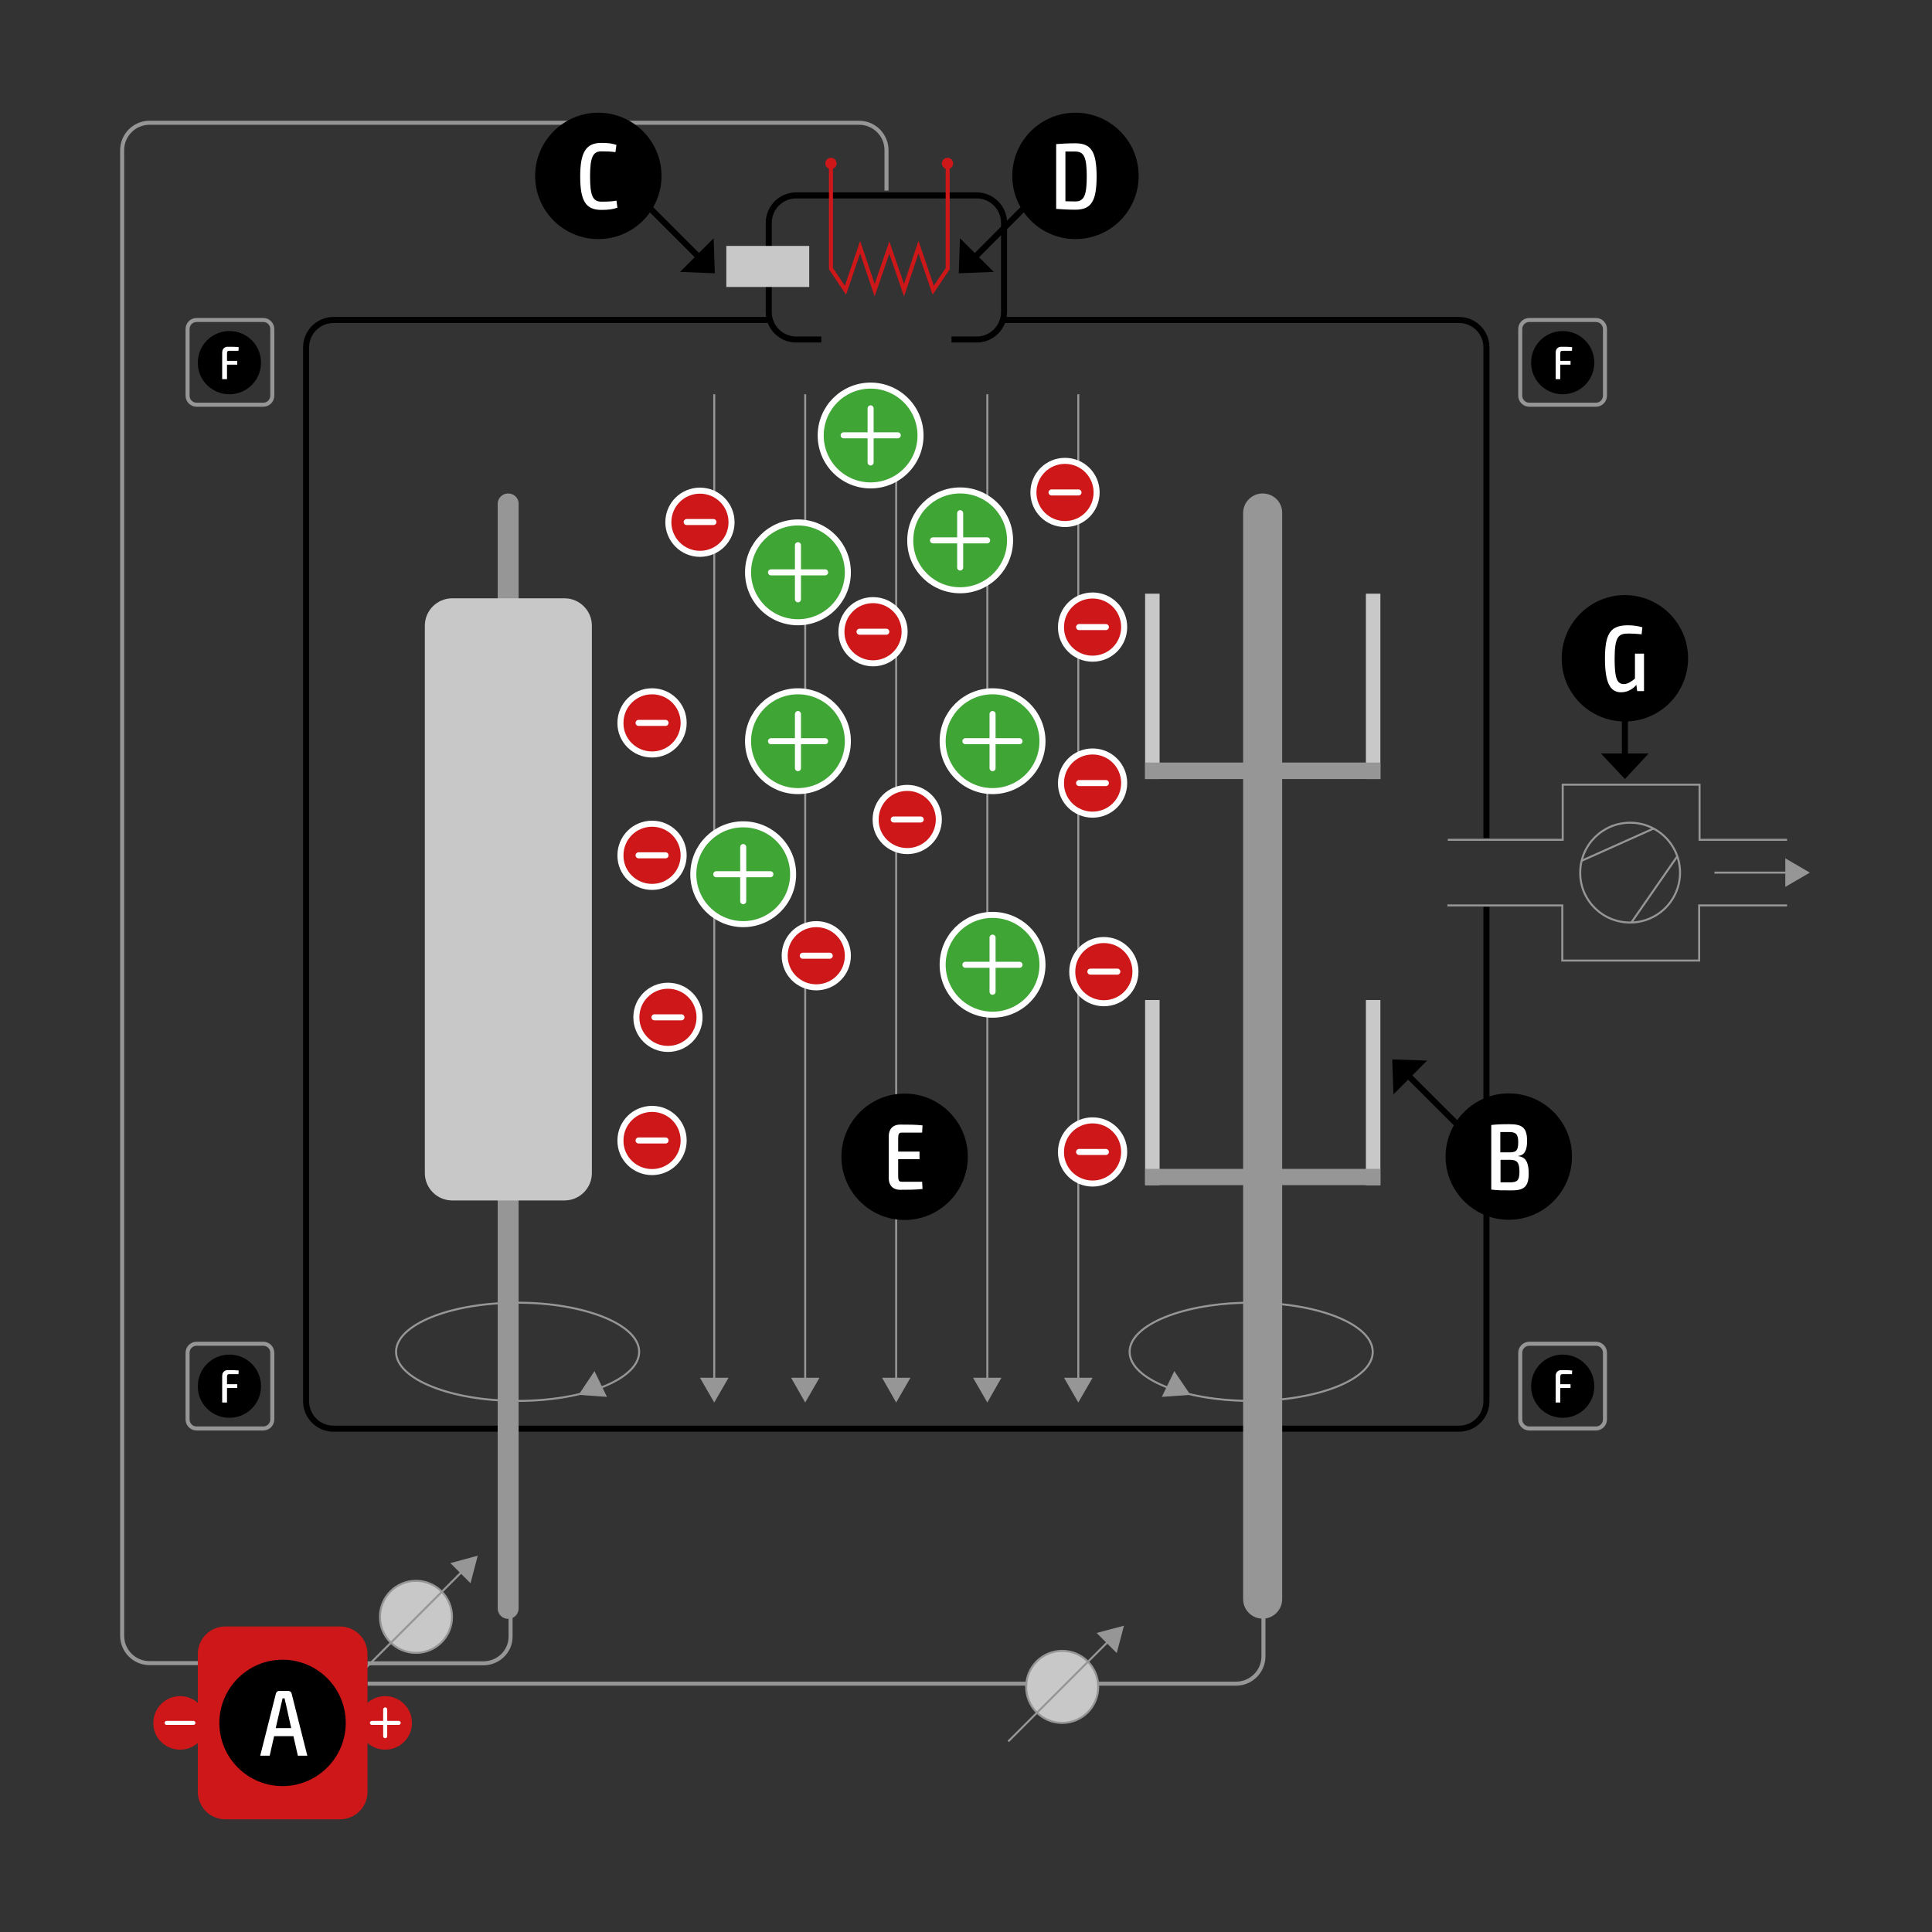 <?xml version="1.0" encoding="utf-8"?>
<!-- Generator: Adobe Illustrator 26.3.1, SVG Export Plug-In . SVG Version: 6.00 Build 0)  -->
<svg version="1.1" id="Livello_1" xmlns="http://www.w3.org/2000/svg" xmlns:xlink="http://www.w3.org/1999/xlink" x="0px" y="0px"
	 viewBox="0 0 960 960" style="enable-background:new 0 0 960 960;" xml:space="preserve">
<rect x="0" y="0" width="960" height="960" fill="#333333" stroke="none"/>
<style type="text/css">
	.st0{fill:none;stroke:#000000;stroke-width:3;}
	.st1{fill:none;stroke:#969696;stroke-width:2;}
	.st2{fill:#969696;}
	.st3{fill:#C8C8C8;}
	.st4{fill:none;stroke:#969696;}
	.st5{fill:none;stroke:#CD1719;stroke-width:2;}
	.st6{fill:#CD1719;}
	.st7{fill:none;stroke:#969696;stroke-width:1;}
	
		.st8{clip-path:url(#SVGID_00000059293409746708570040000010011365056581332112_);fill:none;stroke:#FFFFFF;stroke-width:2;stroke-linecap:round;}
	
		.st9{clip-path:url(#SVGID_00000047780192803945328660000004367389670260262543_);fill:none;stroke:#FFFFFF;stroke-width:2;stroke-linecap:round;}
	.st10{fill:#3FA535;}
	
		.st11{clip-path:url(#SVGID_00000129190507409463447130000005721133394155797680_);fill:none;stroke:#FFFFFF;stroke-width:3;stroke-linecap:round;}
	.st12{fill:none;stroke:#FFFFFF;stroke-width:3;}
	
		.st13{clip-path:url(#SVGID_00000071518847004840168710000003901788724159331258_);fill:none;stroke:#FFFFFF;stroke-width:3;stroke-linecap:round;}
	
		.st14{clip-path:url(#SVGID_00000078005874413726704740000011098890982757563316_);fill:none;stroke:#FFFFFF;stroke-width:3;stroke-linecap:round;}
	
		.st15{clip-path:url(#SVGID_00000044166631572724256630000006235249313735368587_);fill:none;stroke:#FFFFFF;stroke-width:3;stroke-linecap:round;}
	
		.st16{clip-path:url(#SVGID_00000111874270803351371340000010674026893341553327_);fill:none;stroke:#FFFFFF;stroke-width:3;stroke-linecap:round;}
	
		.st17{clip-path:url(#SVGID_00000004527461707718753940000001863390327067581831_);fill:none;stroke:#FFFFFF;stroke-width:3;stroke-linecap:round;}
	
		.st18{clip-path:url(#SVGID_00000135649368500478824350000007118126689172037565_);fill:none;stroke:#FFFFFF;stroke-width:3;stroke-linecap:round;}
	
		.st19{clip-path:url(#SVGID_00000055672876513803181780000010432723901574079147_);fill:none;stroke:#FFFFFF;stroke-width:3;stroke-linecap:round;}
	
		.st20{clip-path:url(#SVGID_00000127741722724175810680000016990132780205636521_);fill:none;stroke:#FFFFFF;stroke-width:3;stroke-linecap:round;}
	
		.st21{clip-path:url(#SVGID_00000111169085397129496120000007659432605940002201_);fill:none;stroke:#FFFFFF;stroke-width:3;stroke-linecap:round;}
	
		.st22{clip-path:url(#SVGID_00000058586289455871290480000016941828835480539800_);fill:none;stroke:#FFFFFF;stroke-width:3;stroke-linecap:round;}
	
		.st23{clip-path:url(#SVGID_00000018221989316867232880000011738567129463483300_);fill:none;stroke:#FFFFFF;stroke-width:3;stroke-linecap:round;}
	
		.st24{clip-path:url(#SVGID_00000080194363364606226780000007054937119249181069_);fill:none;stroke:#FFFFFF;stroke-width:3;stroke-linecap:round;}
	
		.st25{clip-path:url(#SVGID_00000052819949460851622170000001255808834469961108_);fill:none;stroke:#FFFFFF;stroke-width:3;stroke-linecap:round;}
	
		.st26{clip-path:url(#SVGID_00000056406897590596678720000017863635271909204917_);fill:none;stroke:#FFFFFF;stroke-width:3;stroke-linecap:round;}
	
		.st27{clip-path:url(#SVGID_00000102536589968639495100000007837128442998836608_);fill:none;stroke:#FFFFFF;stroke-width:3;stroke-linecap:round;}
	
		.st28{clip-path:url(#SVGID_00000152258826565499858460000005841658142057866163_);fill:none;stroke:#FFFFFF;stroke-width:3;stroke-linecap:round;}
	
		.st29{clip-path:url(#SVGID_00000176726485264032366680000001944512853129684127_);fill:none;stroke:#FFFFFF;stroke-width:3;stroke-linecap:round;}
	
		.st30{clip-path:url(#SVGID_00000105400872920817956230000012843199217757059488_);fill:none;stroke:#FFFFFF;stroke-width:3;stroke-linecap:round;}
	
		.st31{clip-path:url(#SVGID_00000120556438365646789080000012965060437870876305_);fill:none;stroke:#FFFFFF;stroke-width:3;stroke-linecap:round;}
	.st32{clip-path:url(#SVGID_00000016783831795581924960000005075309073655390891_);fill:none;stroke:#969696;}
	.st33{clip-path:url(#SVGID_00000116213408340356321160000002150599240969420683_);}
	.st34{fill:#FFFFFF;}
	.st35{clip-path:url(#SVGID_00000117638244621720989750000001458647346362381449_);}
	.st36{clip-path:url(#SVGID_00000153669037647119031970000010553008229611030672_);}
	.st37{clip-path:url(#SVGID_00000000939561939911693300000010767748323878606479_);}
	.st38{clip-path:url(#SVGID_00000065040798012025587220000009209730182976818607_);}
	.st39{clip-path:url(#SVGID_00000070818516854288747440000000850785970650581385_);}
	.st40{clip-path:url(#SVGID_00000037659893526103218900000009035440536210496191_);}
	.st41{clip-path:url(#SVGID_00000011017862014725264150000014120906824834815914_);}
	.st42{clip-path:url(#SVGID_00000110461982698266513340000000207941723083984013_);}
	.st43{clip-path:url(#SVGID_00000083071039539749277140000007969727062882411452_);}
</style>
<g>
	<path class="st0" d="M381.5,159H165.7c-7.5,0-13.6,6.1-13.6,13.6v523.7c0,7.5,6.1,13.6,13.6,13.6H725c7.5,0,13.6-6.1,13.6-13.6
		V450.6"/>
	<path class="st1" d="M97.7,159c-2.5,0-4.5,2-4.5,4.5v33.1c0,2.5,2,4.5,4.5,4.5h33.1c2.5,0,4.5-2,4.5-4.5v-33.1c0-2.5-2-4.5-4.5-4.5
		H97.7L97.7,159z M97.7,667.7c-2.5,0-4.5,2-4.5,4.5v33.1c0,2.5,2,4.5,4.5,4.5h33.1c2.5,0,4.5-2,4.5-4.5v-33.1c0-2.5-2-4.5-4.5-4.5
		H97.7L97.7,667.7z M759.9,159c-2.5,0-4.5,2-4.5,4.5v33.1c0,2.5,2,4.5,4.5,4.5H793c2.5,0,4.5-2,4.5-4.5v-33.1c0-2.5-2-4.5-4.5-4.5
		H759.9L759.9,159z M759.9,667.7c-2.5,0-4.5,2-4.5,4.5v33.1c0,2.5,2,4.5,4.5,4.5H793c2.5,0,4.5-2,4.5-4.5v-33.1c0-2.5-2-4.5-4.5-4.5
		H759.9L759.9,667.7z"/>
	<path class="st2" d="M252.5,245.2c-2.9,0-5.2,2.3-5.2,5.2v548.8c0,2.9,2.3,5.2,5.2,5.2l0,0c2.9,0,5.2-2.3,5.2-5.2V250.4
		C257.8,247.5,255.4,245.2,252.5,245.2L252.5,245.2L252.5,245.2z"/>
	<path class="st2" d="M627.4,245.2c-5.4,0-9.7,4.4-9.7,9.7v539.7c0,5.4,4.4,9.7,9.7,9.7l0,0c5.4,0,9.7-4.4,9.7-9.7V254.9
		C637.2,249.5,632.8,245.2,627.4,245.2L627.4,245.2L627.4,245.2z"/>
	<path class="st3" d="M224.7,297.3c-7.5,0-13.6,6.1-13.6,13.6v272c0,7.5,6.1,13.6,13.6,13.6h55.8c7.5,0,13.6-6.1,13.6-13.6v-272
		c0-7.5-6.1-13.6-13.6-13.6H224.7L224.7,297.3z"/>
	<line class="st4" x1="354.9" y1="195.9" x2="354.9" y2="692.1"/>
	<polygon class="st2" points="354.9,696.9 347.8,684.6 362,684.6 354.9,696.9 	"/>
	<line class="st4" x1="400.1" y1="195.9" x2="400.1" y2="692.1"/>
	<polygon class="st2" points="400.1,696.9 393.1,684.6 407.2,684.6 400.1,696.9 	"/>
	<line class="st4" x1="445.3" y1="195.9" x2="445.3" y2="692.1"/>
	<polygon class="st2" points="445.3,696.9 438.3,684.6 452.4,684.6 445.3,696.9 	"/>
	<line class="st4" x1="490.6" y1="195.9" x2="490.6" y2="692.1"/>
	<polygon class="st2" points="490.6,696.9 483.5,684.6 497.6,684.6 490.6,696.9 	"/>
	<line class="st4" x1="535.8" y1="195.9" x2="535.8" y2="692.1"/>
	<polygon class="st2" points="535.8,696.9 528.7,684.6 542.9,684.6 535.8,696.9 	"/>
	<path class="st4" d="M257.2,696.1c33.4,0,60.4-10.9,60.4-24.4c0-13.5-27.1-24.4-60.4-24.4c-33.4,0-60.4,10.9-60.4,24.4
		C196.8,685.2,223.8,696.1,257.2,696.1L257.2,696.1z"/>
	<polygon class="st2" points="287.5,693.1 295.4,681.3 301.6,694.1 287.5,693.1 	"/>
	<path class="st4" d="M621.7,696.1c-33.4,0-60.4-10.9-60.4-24.4c0-13.5,27.1-24.4,60.4-24.4c33.4,0,60.4,10.9,60.4,24.4
		C682.2,685.2,655.1,696.1,621.7,696.1L621.7,696.1z"/>
	<polygon class="st2" points="591.5,693.1 583.5,681.3 577.3,694.1 591.5,693.1 	"/>
	<polygon class="st3" points="569,295 569,387.1 576.2,387.1 576.2,295 569,295 	"/>
	<polygon class="st3" points="569,496.9 569,588.9 576.2,588.9 576.2,496.9 569,496.9 	"/>
	<polygon class="st3" points="678.7,295 678.7,387.1 685.9,387.1 685.9,295 678.7,295 	"/>
	<polygon class="st3" points="678.7,496.9 678.7,588.9 685.9,588.9 685.9,496.9 678.7,496.9 	"/>
	<polygon class="st2" points="569,378.9 569,387.1 685.9,387.1 685.9,378.9 569,378.9 	"/>
	<polygon class="st2" points="569,580.8 569,588.9 685.9,588.9 685.9,580.8 569,580.8 	"/>
	<path class="st0" d="M472.8,168.7h12.5c7.5,0,13.6-6.1,13.6-13.6v-44.4c0-7.5-6.1-13.6-13.6-13.6h-89.7c-7.5,0-13.6,6.1-13.6,13.6
		v44.4c0,7.5,6.1,13.6,13.6,13.6h12.5"/>
	<path class="st1" d="M104.8,826.4H74.3c-7.5,0-13.6-6.1-13.6-13.6V74.6c0-7.5,6.1-13.6,13.6-13.6h352.6c7.5,0,13.6,6.1,13.6,13.6
		v20.1 M253.7,800.1v13.2c0,7.3-6.1,13.2-13.6,13.2h-57.5 M182.6,836.6h431.6c7.5,0,13.6-6.1,13.6-13.6V798"/>
	<polygon class="st3" points="360.9,122.2 360.9,142.6 402.1,142.6 402.1,122.2 360.9,122.2 	"/>
	<polyline class="st5" points="412.9,82.5 412.9,133.5 420.1,144.2 427.4,122.8 434.6,144.2 441.9,123 449.2,144.2 456.4,122.8 
		463.7,144.2 470.9,133.5 470.9,82.5 	"/>
	<path class="st6" d="M412.9,84c1.5,0,2.8-1.2,2.8-2.8c0-1.5-1.2-2.8-2.8-2.8c-1.5,0-2.8,1.2-2.8,2.8C410.1,82.8,411.3,84,412.9,84
		L412.9,84z"/>
	<path class="st6" d="M470.8,84c1.5,0,2.8-1.2,2.8-2.8c0-1.5-1.2-2.8-2.8-2.8c-1.5,0-2.8,1.2-2.8,2.8C468.1,82.8,469.3,84,470.8,84
		L470.8,84z"/>
	<path class="st0" d="M738.6,416.4V172.6c0-7.5-6.1-13.6-13.6-13.6H498.3"/>
	<line class="st4" x1="851.9" y1="433.6" x2="894.5" y2="433.6"/>
	<polygon class="st2" points="899.3,433.6 887.1,440.7 887.1,426.5 899.3,433.6 	"/>
	<path class="st3" d="M527.8,856.1c9.9,0,17.9-8,17.9-17.9c0-9.9-8-17.9-17.9-17.9c-9.9,0-17.9,8-17.9,17.9
		C509.9,848.1,517.9,856.1,527.8,856.1L527.8,856.1z"/>
	<path class="st4" d="M527.8,856.1c9.9,0,17.9-8,17.9-17.9c0-9.9-8-17.9-17.9-17.9c-9.9,0-17.9,8-17.9,17.9
		C509.9,848.1,517.9,856.1,527.8,856.1L527.8,856.1z"/>
	<line class="st7" x1="501" y1="865.3" x2="555.2" y2="811.1"/>
	<polygon class="st2" points="558.5,807.8 544.9,811.4 554.9,821.4 558.5,807.8 	"/>
	<path class="st3" d="M206.7,821.3c9.9,0,17.9-8,17.9-17.9c0-9.9-8-17.9-17.9-17.9c-9.9,0-17.9,8-17.9,17.9
		C188.8,813.3,196.8,821.3,206.7,821.3L206.7,821.3z"/>
	<path class="st4" d="M206.7,821.3c9.9,0,17.9-8,17.9-17.9c0-9.9-8-17.9-17.9-17.9c-9.9,0-17.9,8-17.9,17.9
		C188.8,813.3,196.8,821.3,206.7,821.3L206.7,821.3z"/>
	<line class="st7" x1="179.9" y1="830.6" x2="234.1" y2="776.4"/>
	<polygon class="st2" points="237.4,773 223.8,776.7 233.8,786.7 237.4,773 	"/>
	<path class="st6" d="M111.9,808.2c-7.5,0-13.6,6.1-13.6,13.6v68.6c0,7.5,6.1,13.6,13.6,13.6H169c7.5,0,13.6-6.1,13.6-13.6v-68.6
		c0-7.5-6.1-13.6-13.6-13.6H111.9L111.9,808.2z"/>
	<path class="st6" d="M89.5,869.4c7.4,0,13.3-6,13.3-13.3c0-7.4-6-13.3-13.3-13.3c-7.4,0-13.3,6-13.3,13.3
		C76.1,863.5,82.1,869.4,89.5,869.4L89.5,869.4z"/>
	<g>
		<defs>
			<path id="SVGID_1_" d="M89.5,869.4c7.4,0,13.3-6,13.3-13.3c0-7.4-6-13.3-13.3-13.3c-7.4,0-13.3,6-13.3,13.3
				C76.1,863.5,82.1,869.4,89.5,869.4L89.5,869.4z"/>
		</defs>
		<clipPath id="SVGID_00000096019501232623683440000002732701857308106387_">
			<use xlink:href="#SVGID_1_"  style="overflow:visible;"/>
		</clipPath>
		
			<line style="clip-path:url(#SVGID_00000096019501232623683440000002732701857308106387_);fill:none;stroke:#FFFFFF;stroke-width:2;stroke-linecap:round;" x1="96.1" y1="856.1" x2="82.8" y2="856.1"/>
	</g>
	<path class="st6" d="M191.4,869.4c7.4,0,13.3-6,13.3-13.3c0-7.4-6-13.3-13.3-13.3c-7.4,0-13.3,6-13.3,13.3
		C178.1,863.5,184.1,869.4,191.4,869.4L191.4,869.4z"/>
	<g>
		<defs>
			<path id="SVGID_00000099663635437727256510000001546750454819768972_" d="M191.4,869.4c7.4,0,13.3-6,13.3-13.3
				c0-7.4-6-13.3-13.3-13.3c-7.4,0-13.3,6-13.3,13.3C178.1,863.5,184.1,869.4,191.4,869.4L191.4,869.4z"/>
		</defs>
		<clipPath id="SVGID_00000155117687323363860040000009592127877883475863_">
			<use xlink:href="#SVGID_00000099663635437727256510000001546750454819768972_"  style="overflow:visible;"/>
		</clipPath>
		
			<path style="clip-path:url(#SVGID_00000155117687323363860040000009592127877883475863_);fill:none;stroke:#FFFFFF;stroke-width:2;stroke-linecap:round;" d="
			M198.1,856.1h-13.3 M191.4,849.4v13.3"/>
	</g>
	<path class="st10" d="M432.6,241.2c13.7,0,24.8-11.1,24.8-24.8s-11.1-24.8-24.8-24.8c-13.7,0-24.8,11.1-24.8,24.8
		S418.9,241.2,432.6,241.2L432.6,241.2z"/>
	<g>
		<defs>
			<path id="SVGID_00000168087324218273174240000015789484296410253756_" d="M432.6,241.2c13.7,0,24.8-11.1,24.8-24.8
				s-11.1-24.8-24.8-24.8c-13.7,0-24.8,11.1-24.8,24.8S418.9,241.2,432.6,241.2L432.6,241.2z"/>
		</defs>
		<clipPath id="SVGID_00000027602453174486726790000014964157120571883905_">
			<use xlink:href="#SVGID_00000168087324218273174240000015789484296410253756_"  style="overflow:visible;"/>
		</clipPath>
		
			<path style="clip-path:url(#SVGID_00000027602453174486726790000014964157120571883905_);fill:none;stroke:#FFFFFF;stroke-width:3;stroke-linecap:round;" d="
			M432.6,202.9v26.9 M446.1,216.3h-26.9"/>
	</g>
	<path class="st12" d="M432.6,241.2c13.7,0,24.8-11.1,24.8-24.8s-11.1-24.8-24.8-24.8c-13.7,0-24.8,11.1-24.8,24.8
		S418.9,241.2,432.6,241.2L432.6,241.2z"/>
	<path class="st6" d="M529.2,260.4c8.7,0,15.7-7,15.7-15.7c0-8.7-7-15.7-15.7-15.7c-8.7,0-15.7,7-15.7,15.7
		C513.5,253.4,520.5,260.4,529.2,260.4L529.2,260.4z"/>
	<g>
		<defs>
			<path id="SVGID_00000099645797851649642950000013619124270572455863_" d="M529.2,260.4c8.7,0,15.7-7,15.7-15.7
				c0-8.7-7-15.7-15.7-15.7c-8.7,0-15.7,7-15.7,15.7C513.5,253.4,520.5,260.4,529.2,260.4L529.2,260.4z"/>
		</defs>
		<clipPath id="SVGID_00000156577081113520111320000000807104528200306096_">
			<use xlink:href="#SVGID_00000099645797851649642950000013619124270572455863_"  style="overflow:visible;"/>
		</clipPath>
		
			<line style="clip-path:url(#SVGID_00000156577081113520111320000000807104528200306096_);fill:none;stroke:#FFFFFF;stroke-width:3;stroke-linecap:round;" x1="535.9" y1="244.7" x2="522.5" y2="244.7"/>
	</g>
	<path class="st12" d="M529.2,260.4c8.7,0,15.7-7,15.7-15.7c0-8.7-7-15.7-15.7-15.7c-8.7,0-15.7,7-15.7,15.7
		C513.5,253.4,520.5,260.4,529.2,260.4L529.2,260.4z"/>
	<path class="st6" d="M542.9,327.3c8.7,0,15.7-7,15.7-15.7c0-8.7-7-15.7-15.7-15.7s-15.7,7-15.7,15.7
		C527.1,320.3,534.2,327.3,542.9,327.3L542.9,327.3z"/>
	<g>
		<defs>
			<path id="SVGID_00000138544550495827687000000003485831150139480764_" d="M542.9,327.3c8.7,0,15.7-7,15.7-15.7
				c0-8.7-7-15.7-15.7-15.7s-15.7,7-15.7,15.7C527.1,320.3,534.2,327.3,542.9,327.3L542.9,327.3z"/>
		</defs>
		<clipPath id="SVGID_00000031896482889189990930000018198980122521835918_">
			<use xlink:href="#SVGID_00000138544550495827687000000003485831150139480764_"  style="overflow:visible;"/>
		</clipPath>
		
			<line style="clip-path:url(#SVGID_00000031896482889189990930000018198980122521835918_);fill:none;stroke:#FFFFFF;stroke-width:3;stroke-linecap:round;" x1="549.5" y1="311.6" x2="536.2" y2="311.6"/>
	</g>
	<path class="st12" d="M542.9,327.3c8.7,0,15.7-7,15.7-15.7c0-8.7-7-15.7-15.7-15.7s-15.7,7-15.7,15.7
		C527.1,320.3,534.2,327.3,542.9,327.3L542.9,327.3z"/>
	<path class="st6" d="M542.9,404.8c8.7,0,15.7-7,15.7-15.7c0-8.7-7-15.7-15.7-15.7s-15.7,7-15.7,15.7
		C527.1,397.8,534.2,404.8,542.9,404.8L542.9,404.8z"/>
	<g>
		<defs>
			<path id="SVGID_00000034055069073559747530000010303419905677357977_" d="M542.9,404.8c8.7,0,15.7-7,15.7-15.7
				c0-8.7-7-15.7-15.7-15.7s-15.7,7-15.7,15.7C527.1,397.8,534.2,404.8,542.9,404.8L542.9,404.8z"/>
		</defs>
		<clipPath id="SVGID_00000104698812443867053800000002176553718037360788_">
			<use xlink:href="#SVGID_00000034055069073559747530000010303419905677357977_"  style="overflow:visible;"/>
		</clipPath>
		
			<line style="clip-path:url(#SVGID_00000104698812443867053800000002176553718037360788_);fill:none;stroke:#FFFFFF;stroke-width:3;stroke-linecap:round;" x1="549.5" y1="389.1" x2="536.2" y2="389.1"/>
	</g>
	<path class="st12" d="M542.9,404.8c8.7,0,15.7-7,15.7-15.7c0-8.7-7-15.7-15.7-15.7s-15.7,7-15.7,15.7
		C527.1,397.8,534.2,404.8,542.9,404.8L542.9,404.8z"/>
	<path class="st6" d="M548.5,498.5c8.7,0,15.7-7,15.7-15.7c0-8.7-7-15.7-15.7-15.7c-8.7,0-15.7,7-15.7,15.7
		C532.7,491.5,539.8,498.5,548.5,498.5L548.5,498.5z"/>
	<g>
		<defs>
			<path id="SVGID_00000101784696769473003770000016603653717475875775_" d="M548.5,498.5c8.7,0,15.7-7,15.7-15.7
				c0-8.7-7-15.7-15.7-15.7c-8.7,0-15.7,7-15.7,15.7C532.7,491.5,539.8,498.5,548.5,498.5L548.5,498.5z"/>
		</defs>
		<clipPath id="SVGID_00000008827569173156698280000017191168724421052847_">
			<use xlink:href="#SVGID_00000101784696769473003770000016603653717475875775_"  style="overflow:visible;"/>
		</clipPath>
		
			<line style="clip-path:url(#SVGID_00000008827569173156698280000017191168724421052847_);fill:none;stroke:#FFFFFF;stroke-width:3;stroke-linecap:round;" x1="555.2" y1="482.8" x2="541.8" y2="482.8"/>
	</g>
	<path class="st12" d="M548.5,498.5c8.7,0,15.7-7,15.7-15.7c0-8.7-7-15.7-15.7-15.7c-8.7,0-15.7,7-15.7,15.7
		C532.7,491.5,539.8,498.5,548.5,498.5L548.5,498.5z"/>
	<path class="st6" d="M542.9,588.1c8.7,0,15.7-7,15.7-15.7c0-8.7-7-15.7-15.7-15.7s-15.7,7-15.7,15.7
		C527.1,581.1,534.2,588.1,542.9,588.1L542.9,588.1z"/>
	<g>
		<defs>
			<path id="SVGID_00000119092346127457874830000012992443571723233185_" d="M542.9,588.1c8.7,0,15.7-7,15.7-15.7
				c0-8.7-7-15.7-15.7-15.7s-15.7,7-15.7,15.7C527.1,581.1,534.2,588.1,542.9,588.1L542.9,588.1z"/>
		</defs>
		<clipPath id="SVGID_00000129898753790913839370000018191749174688963225_">
			<use xlink:href="#SVGID_00000119092346127457874830000012992443571723233185_"  style="overflow:visible;"/>
		</clipPath>
		
			<line style="clip-path:url(#SVGID_00000129898753790913839370000018191749174688963225_);fill:none;stroke:#FFFFFF;stroke-width:3;stroke-linecap:round;" x1="549.5" y1="572.4" x2="536.2" y2="572.4"/>
	</g>
	<path class="st12" d="M542.9,588.1c8.7,0,15.7-7,15.7-15.7c0-8.7-7-15.7-15.7-15.7s-15.7,7-15.7,15.7
		C527.1,581.1,534.2,588.1,542.9,588.1L542.9,588.1z"/>
	<path class="st6" d="M405.6,490.6c8.7,0,15.7-7,15.7-15.7c0-8.7-7-15.7-15.7-15.7c-8.7,0-15.7,7-15.7,15.7
		C389.9,483.6,396.9,490.6,405.6,490.6L405.6,490.6z"/>
	<g>
		<defs>
			<path id="SVGID_00000041980072327067422200000006165572441977660804_" d="M405.6,490.6c8.7,0,15.7-7,15.7-15.7
				c0-8.7-7-15.7-15.7-15.7c-8.7,0-15.7,7-15.7,15.7C389.9,483.6,396.9,490.6,405.6,490.6L405.6,490.6z"/>
		</defs>
		<clipPath id="SVGID_00000146475828163855848310000012453033711228366248_">
			<use xlink:href="#SVGID_00000041980072327067422200000006165572441977660804_"  style="overflow:visible;"/>
		</clipPath>
		
			<line style="clip-path:url(#SVGID_00000146475828163855848310000012453033711228366248_);fill:none;stroke:#FFFFFF;stroke-width:3;stroke-linecap:round;" x1="412.3" y1="474.9" x2="398.9" y2="474.9"/>
	</g>
	<path class="st12" d="M405.6,490.6c8.7,0,15.7-7,15.7-15.7c0-8.7-7-15.7-15.7-15.7c-8.7,0-15.7,7-15.7,15.7
		C389.9,483.6,396.9,490.6,405.6,490.6L405.6,490.6z"/>
	<path class="st6" d="M450.8,422.9c8.7,0,15.7-7,15.7-15.7c0-8.7-7-15.7-15.7-15.7c-8.7,0-15.7,7-15.7,15.7
		C435,415.9,442.1,422.9,450.8,422.9L450.8,422.9z"/>
	<g>
		<defs>
			<path id="SVGID_00000009583481351695959980000010781334321706373765_" d="M450.8,422.9c8.7,0,15.7-7,15.7-15.7
				c0-8.7-7-15.7-15.7-15.7c-8.7,0-15.7,7-15.7,15.7C435,415.9,442.1,422.9,450.8,422.9L450.8,422.9z"/>
		</defs>
		<clipPath id="SVGID_00000083069028367701197830000003324903171986975917_">
			<use xlink:href="#SVGID_00000009583481351695959980000010781334321706373765_"  style="overflow:visible;"/>
		</clipPath>
		
			<line style="clip-path:url(#SVGID_00000083069028367701197830000003324903171986975917_);fill:none;stroke:#FFFFFF;stroke-width:3;stroke-linecap:round;" x1="457.5" y1="407.2" x2="444.1" y2="407.2"/>
	</g>
	<path class="st12" d="M450.8,422.9c8.7,0,15.7-7,15.7-15.7c0-8.7-7-15.7-15.7-15.7c-8.7,0-15.7,7-15.7,15.7
		C435,415.9,442.1,422.9,450.8,422.9L450.8,422.9z"/>
	<path class="st6" d="M433.8,329.6c8.7,0,15.7-7,15.7-15.7c0-8.7-7-15.7-15.7-15.7c-8.7,0-15.7,7-15.7,15.7
		C418,322.5,425.1,329.6,433.8,329.6L433.8,329.6z"/>
	<g>
		<defs>
			<path id="SVGID_00000042701663466750976920000000640476410918465707_" d="M433.8,329.6c8.7,0,15.7-7,15.7-15.7
				c0-8.7-7-15.7-15.7-15.7c-8.7,0-15.7,7-15.7,15.7C418,322.5,425.1,329.6,433.8,329.6L433.8,329.6z"/>
		</defs>
		<clipPath id="SVGID_00000030455342841115528310000013945495806539276447_">
			<use xlink:href="#SVGID_00000042701663466750976920000000640476410918465707_"  style="overflow:visible;"/>
		</clipPath>
		
			<line style="clip-path:url(#SVGID_00000030455342841115528310000013945495806539276447_);fill:none;stroke:#FFFFFF;stroke-width:3;stroke-linecap:round;" x1="440.4" y1="313.9" x2="427.1" y2="313.9"/>
	</g>
	<path class="st12" d="M433.8,329.6c8.7,0,15.7-7,15.7-15.7c0-8.7-7-15.7-15.7-15.7c-8.7,0-15.7,7-15.7,15.7
		C418,322.5,425.1,329.6,433.8,329.6L433.8,329.6z"/>
	<path class="st6" d="M347.8,275.2c8.7,0,15.7-7,15.7-15.7c0-8.7-7-15.7-15.7-15.7c-8.7,0-15.7,7-15.7,15.7
		C332.1,268.1,339.1,275.2,347.8,275.2L347.8,275.2z"/>
	<g>
		<defs>
			<path id="SVGID_00000050664362852503364720000008719440103597971647_" d="M347.8,275.2c8.7,0,15.7-7,15.7-15.7
				c0-8.7-7-15.7-15.7-15.7c-8.7,0-15.7,7-15.7,15.7C332.1,268.1,339.1,275.2,347.8,275.2L347.8,275.2z"/>
		</defs>
		<clipPath id="SVGID_00000095329223151905264540000013687550021120400768_">
			<use xlink:href="#SVGID_00000050664362852503364720000008719440103597971647_"  style="overflow:visible;"/>
		</clipPath>
		
			<line style="clip-path:url(#SVGID_00000095329223151905264540000013687550021120400768_);fill:none;stroke:#FFFFFF;stroke-width:3;stroke-linecap:round;" x1="354.5" y1="259.4" x2="341.2" y2="259.4"/>
	</g>
	<path class="st12" d="M347.8,275.2c8.7,0,15.7-7,15.7-15.7c0-8.7-7-15.7-15.7-15.7c-8.7,0-15.7,7-15.7,15.7
		C332.1,268.1,339.1,275.2,347.8,275.2L347.8,275.2z"/>
	<path class="st6" d="M324,374.9c8.7,0,15.7-7,15.7-15.7c0-8.7-7-15.7-15.7-15.7c-8.7,0-15.7,7-15.7,15.7
		C308.2,367.9,315.3,374.9,324,374.9L324,374.9z"/>
	<g>
		<defs>
			<path id="SVGID_00000073690288352853240990000015861308927724636570_" d="M324,374.9c8.7,0,15.7-7,15.7-15.7
				c0-8.7-7-15.7-15.7-15.7c-8.7,0-15.7,7-15.7,15.7C308.2,367.9,315.3,374.9,324,374.9L324,374.9z"/>
		</defs>
		<clipPath id="SVGID_00000036241433329224696080000011756727249239197367_">
			<use xlink:href="#SVGID_00000073690288352853240990000015861308927724636570_"  style="overflow:visible;"/>
		</clipPath>
		
			<line style="clip-path:url(#SVGID_00000036241433329224696080000011756727249239197367_);fill:none;stroke:#FFFFFF;stroke-width:3;stroke-linecap:round;" x1="330.7" y1="359.2" x2="317.3" y2="359.2"/>
	</g>
	<path class="st12" d="M324,374.9c8.7,0,15.7-7,15.7-15.7c0-8.7-7-15.7-15.7-15.7c-8.7,0-15.7,7-15.7,15.7
		C308.2,367.9,315.3,374.9,324,374.9L324,374.9z"/>
	<path class="st6" d="M324,440.7c8.7,0,15.7-7,15.7-15.7c0-8.7-7-15.7-15.7-15.7c-8.7,0-15.7,7-15.7,15.7
		C308.2,433.7,315.3,440.7,324,440.7L324,440.7z"/>
	<g>
		<defs>
			<path id="SVGID_00000091005752629432467880000001149775003377280415_" d="M324,440.7c8.7,0,15.7-7,15.7-15.7
				c0-8.7-7-15.7-15.7-15.7c-8.7,0-15.7,7-15.7,15.7C308.2,433.7,315.3,440.7,324,440.7L324,440.7z"/>
		</defs>
		<clipPath id="SVGID_00000057124800122320178890000009273547865327927988_">
			<use xlink:href="#SVGID_00000091005752629432467880000001149775003377280415_"  style="overflow:visible;"/>
		</clipPath>
		
			<line style="clip-path:url(#SVGID_00000057124800122320178890000009273547865327927988_);fill:none;stroke:#FFFFFF;stroke-width:3;stroke-linecap:round;" x1="330.7" y1="425" x2="317.3" y2="425"/>
	</g>
	<path class="st12" d="M324,440.7c8.7,0,15.7-7,15.7-15.7c0-8.7-7-15.7-15.7-15.7c-8.7,0-15.7,7-15.7,15.7
		C308.2,433.7,315.3,440.7,324,440.7L324,440.7z"/>
	<path class="st6" d="M331.9,521.2c8.7,0,15.7-7,15.7-15.7c0-8.7-7-15.7-15.7-15.7c-8.7,0-15.7,7-15.7,15.7
		C316.2,514.2,323.2,521.2,331.9,521.2L331.9,521.2z"/>
	<g>
		<defs>
			<path id="SVGID_00000135685252973399039410000018326149554104776601_" d="M331.9,521.2c8.7,0,15.7-7,15.7-15.7
				c0-8.7-7-15.7-15.7-15.7c-8.7,0-15.7,7-15.7,15.7C316.2,514.2,323.2,521.2,331.9,521.2L331.9,521.2z"/>
		</defs>
		<clipPath id="SVGID_00000085942779919814529420000005962359071400350599_">
			<use xlink:href="#SVGID_00000135685252973399039410000018326149554104776601_"  style="overflow:visible;"/>
		</clipPath>
		
			<line style="clip-path:url(#SVGID_00000085942779919814529420000005962359071400350599_);fill:none;stroke:#FFFFFF;stroke-width:3;stroke-linecap:round;" x1="338.6" y1="505.5" x2="325.2" y2="505.5"/>
	</g>
	<path class="st12" d="M331.9,521.2c8.7,0,15.7-7,15.7-15.7c0-8.7-7-15.7-15.7-15.7c-8.7,0-15.7,7-15.7,15.7
		C316.2,514.2,323.2,521.2,331.9,521.2L331.9,521.2z"/>
	<path class="st6" d="M324,582.4c8.7,0,15.7-7,15.7-15.7c0-8.7-7-15.7-15.7-15.7c-8.7,0-15.7,7-15.7,15.7
		C308.2,575.4,315.3,582.4,324,582.4L324,582.4z"/>
	<g>
		<defs>
			<path id="SVGID_00000162332353659599540650000002619437502262094473_" d="M324,582.4c8.7,0,15.7-7,15.7-15.7
				c0-8.7-7-15.7-15.7-15.7c-8.7,0-15.7,7-15.7,15.7C308.2,575.4,315.3,582.4,324,582.4L324,582.4z"/>
		</defs>
		<clipPath id="SVGID_00000103266417819569064280000000035860093134772102_">
			<use xlink:href="#SVGID_00000162332353659599540650000002619437502262094473_"  style="overflow:visible;"/>
		</clipPath>
		
			<line style="clip-path:url(#SVGID_00000103266417819569064280000000035860093134772102_);fill:none;stroke:#FFFFFF;stroke-width:3;stroke-linecap:round;" x1="330.7" y1="566.7" x2="317.3" y2="566.7"/>
	</g>
	<path class="st12" d="M324,582.4c8.7,0,15.7-7,15.7-15.7c0-8.7-7-15.7-15.7-15.7c-8.7,0-15.7,7-15.7,15.7
		C308.2,575.4,315.3,582.4,324,582.4L324,582.4z"/>
	<path class="st10" d="M477.1,293.3c13.7,0,24.8-11.1,24.8-24.8c0-13.7-11.1-24.8-24.8-24.8s-24.8,11.1-24.8,24.8
		C452.2,282.2,463.3,293.3,477.1,293.3L477.1,293.3z"/>
	<g>
		<defs>
			<path id="SVGID_00000168094362083519144520000017373227419390472614_" d="M477.1,293.3c13.7,0,24.8-11.1,24.8-24.8
				c0-13.7-11.1-24.8-24.8-24.8s-24.8,11.1-24.8,24.8C452.2,282.2,463.3,293.3,477.1,293.3L477.1,293.3z"/>
		</defs>
		<clipPath id="SVGID_00000029045517799427381350000013477849656596956318_">
			<use xlink:href="#SVGID_00000168094362083519144520000017373227419390472614_"  style="overflow:visible;"/>
		</clipPath>
		
			<path style="clip-path:url(#SVGID_00000029045517799427381350000013477849656596956318_);fill:none;stroke:#FFFFFF;stroke-width:3;stroke-linecap:round;" d="
			M477.1,255V282 M490.5,268.5h-26.9"/>
	</g>
	<path class="st12" d="M477.1,293.3c13.7,0,24.8-11.1,24.8-24.8c0-13.7-11.1-24.8-24.8-24.8s-24.8,11.1-24.8,24.8
		C452.2,282.2,463.3,293.3,477.1,293.3L477.1,293.3z"/>
	<path class="st10" d="M493.2,393.1c13.7,0,24.8-11.1,24.8-24.8c0-13.7-11.1-24.8-24.8-24.8c-13.7,0-24.8,11.1-24.8,24.8
		C468.4,382,479.5,393.1,493.2,393.1L493.2,393.1z"/>
	<g>
		<defs>
			<path id="SVGID_00000155123219413790061120000012156988453342951573_" d="M493.2,393.1c13.7,0,24.8-11.1,24.8-24.8
				c0-13.7-11.1-24.8-24.8-24.8c-13.7,0-24.8,11.1-24.8,24.8C468.4,382,479.5,393.1,493.2,393.1L493.2,393.1z"/>
		</defs>
		<clipPath id="SVGID_00000069368505801346056390000002694643792148913806_">
			<use xlink:href="#SVGID_00000155123219413790061120000012156988453342951573_"  style="overflow:visible;"/>
		</clipPath>
		
			<path style="clip-path:url(#SVGID_00000069368505801346056390000002694643792148913806_);fill:none;stroke:#FFFFFF;stroke-width:3;stroke-linecap:round;" d="
			M493.2,354.8v26.9 M506.6,368.3h-26.9"/>
	</g>
	<path class="st12" d="M493.2,393.1c13.7,0,24.8-11.1,24.8-24.8c0-13.7-11.1-24.8-24.8-24.8c-13.7,0-24.8,11.1-24.8,24.8
		C468.4,382,479.5,393.1,493.2,393.1L493.2,393.1z"/>
	<path class="st10" d="M493.2,504.2c13.7,0,24.8-11.1,24.8-24.8s-11.1-24.8-24.8-24.8c-13.7,0-24.8,11.1-24.8,24.8
		S479.5,504.2,493.2,504.2L493.2,504.2z"/>
	<g>
		<defs>
			<path id="SVGID_00000125560523222463837230000010777493945912918678_" d="M493.2,504.2c13.7,0,24.8-11.1,24.8-24.8
				s-11.1-24.8-24.8-24.8c-13.7,0-24.8,11.1-24.8,24.8S479.5,504.2,493.2,504.2L493.2,504.2z"/>
		</defs>
		<clipPath id="SVGID_00000116914914095443086820000001177787008632275586_">
			<use xlink:href="#SVGID_00000125560523222463837230000010777493945912918678_"  style="overflow:visible;"/>
		</clipPath>
		
			<path style="clip-path:url(#SVGID_00000116914914095443086820000001177787008632275586_);fill:none;stroke:#FFFFFF;stroke-width:3;stroke-linecap:round;" d="
			M493.2,465.9v26.9 M506.6,479.4h-26.9"/>
	</g>
	<path class="st12" d="M493.2,504.2c13.7,0,24.8-11.1,24.8-24.8s-11.1-24.8-24.8-24.8c-13.7,0-24.8,11.1-24.8,24.8
		S479.5,504.2,493.2,504.2L493.2,504.2z"/>
	<path class="st10" d="M369.3,459.2c13.7,0,24.8-11.1,24.8-24.8c0-13.7-11.1-24.8-24.8-24.8c-13.7,0-24.8,11.1-24.8,24.8
		C344.5,448.1,355.6,459.2,369.3,459.2L369.3,459.2z"/>
	<g>
		<defs>
			<path id="SVGID_00000072240732206288687940000006183760591968699574_" d="M369.3,459.2c13.7,0,24.8-11.1,24.8-24.8
				c0-13.7-11.1-24.8-24.8-24.8c-13.7,0-24.8,11.1-24.8,24.8C344.5,448.1,355.6,459.2,369.3,459.2L369.3,459.2z"/>
		</defs>
		<clipPath id="SVGID_00000142143429206054503630000017622657236392923327_">
			<use xlink:href="#SVGID_00000072240732206288687940000006183760591968699574_"  style="overflow:visible;"/>
		</clipPath>
		
			<path style="clip-path:url(#SVGID_00000142143429206054503630000017622657236392923327_);fill:none;stroke:#FFFFFF;stroke-width:3;stroke-linecap:round;" d="
			M369.3,420.9v26.9 M382.8,434.4h-26.9"/>
	</g>
	<path class="st12" d="M369.3,459.2c13.7,0,24.8-11.1,24.8-24.8c0-13.7-11.1-24.8-24.8-24.8c-13.7,0-24.8,11.1-24.8,24.8
		C344.5,448.1,355.6,459.2,369.3,459.2L369.3,459.2z"/>
	<path class="st10" d="M396.5,393.1c13.7,0,24.8-11.1,24.8-24.8c0-13.7-11.1-24.8-24.8-24.8c-13.7,0-24.8,11.1-24.8,24.8
		C371.7,382,382.8,393.1,396.5,393.1L396.5,393.1z"/>
	<g>
		<defs>
			<path id="SVGID_00000059286007771922115930000012886742314640146614_" d="M396.5,393.1c13.7,0,24.8-11.1,24.8-24.8
				c0-13.7-11.1-24.8-24.8-24.8c-13.7,0-24.8,11.1-24.8,24.8C371.7,382,382.8,393.1,396.5,393.1L396.5,393.1z"/>
		</defs>
		<clipPath id="SVGID_00000132089552866106349040000016244619770007149753_">
			<use xlink:href="#SVGID_00000059286007771922115930000012886742314640146614_"  style="overflow:visible;"/>
		</clipPath>
		
			<path style="clip-path:url(#SVGID_00000132089552866106349040000016244619770007149753_);fill:none;stroke:#FFFFFF;stroke-width:3;stroke-linecap:round;" d="
			M396.5,354.8v26.9 M410,368.3h-26.9"/>
	</g>
	<path class="st12" d="M396.5,393.1c13.7,0,24.8-11.1,24.8-24.8c0-13.7-11.1-24.8-24.8-24.8c-13.7,0-24.8,11.1-24.8,24.8
		C371.7,382,382.8,393.1,396.5,393.1L396.5,393.1z"/>
	<path class="st10" d="M396.5,309.2c13.7,0,24.8-11.1,24.8-24.8c0-13.7-11.1-24.8-24.8-24.8c-13.7,0-24.8,11.1-24.8,24.8
		C371.7,298.1,382.8,309.2,396.5,309.2L396.5,309.2z"/>
	<g>
		<defs>
			<path id="SVGID_00000114046684413493503830000004519044840015548863_" d="M396.5,309.2c13.7,0,24.8-11.1,24.8-24.8
				c0-13.7-11.1-24.8-24.8-24.8c-13.7,0-24.8,11.1-24.8,24.8C371.7,298.1,382.8,309.2,396.5,309.2L396.5,309.2z"/>
		</defs>
		<clipPath id="SVGID_00000008847894460121124290000007415277945688006846_">
			<use xlink:href="#SVGID_00000114046684413493503830000004519044840015548863_"  style="overflow:visible;"/>
		</clipPath>
		
			<path style="clip-path:url(#SVGID_00000008847894460121124290000007415277945688006846_);fill:none;stroke:#FFFFFF;stroke-width:3;stroke-linecap:round;" d="
			M396.5,270.9v26.9 M410,284.4h-26.9"/>
	</g>
	<path class="st12" d="M396.5,309.2c13.7,0,24.8-11.1,24.8-24.8c0-13.7-11.1-24.8-24.8-24.8c-13.7,0-24.8,11.1-24.8,24.8
		C371.7,298.1,382.8,309.2,396.5,309.2L396.5,309.2z"/>
	<path class="st4" d="M888,417.3h-43.5v-27.4h-68v27.4h-57.1 M719.2,449.9h57.1v27.4h68v-27.4H888"/>
	<g>
		<defs>
			<path id="SVGID_00000174591694513706896500000010305813256431976614_" d="M810,458.4c13.7,0,24.8-11.1,24.8-24.8
				c0-13.7-11.1-24.8-24.8-24.8s-24.8,11.1-24.8,24.8C785.1,447.3,796.2,458.4,810,458.4L810,458.4z"/>
		</defs>
		<clipPath id="SVGID_00000116213136953110759960000007015754401253854653_">
			<use xlink:href="#SVGID_00000174591694513706896500000010305813256431976614_"  style="overflow:visible;"/>
		</clipPath>
		<polygon style="clip-path:url(#SVGID_00000116213136953110759960000007015754401253854653_);fill:none;stroke:#969696;" points="
			776.8,431.8 829.9,408 838.5,418.2 803.6,468.5 776.8,431.8 		"/>
	</g>
	<path class="st4" d="M810,458.4c13.7,0,24.8-11.1,24.8-24.8c0-13.7-11.1-24.8-24.8-24.8s-24.8,11.1-24.8,24.8
		C785.1,447.3,796.2,458.4,810,458.4L810,458.4z"/>
	<path d="M140.4,887.5c17.3,0,31.4-14.1,31.4-31.4c0-17.4-14.1-31.4-31.4-31.4c-17.3,0-31.4,14.1-31.4,31.4
		C109,873.5,123.1,887.5,140.4,887.5L140.4,887.5z"/>
	<g>
		<defs>
			<path id="SVGID_00000158020193096730892950000006040358562338508688_" d="M140.4,887.5c17.3,0,31.4-14.1,31.4-31.4
				c0-17.4-14.1-31.4-31.4-31.4c-17.3,0-31.4,14.1-31.4,31.4C109,873.5,123.1,887.5,140.4,887.5L140.4,887.5z"/>
		</defs>
		<clipPath id="SVGID_00000127044966452075250320000006689583935103895174_">
			<use xlink:href="#SVGID_00000158020193096730892950000006040358562338508688_"  style="overflow:visible;"/>
		</clipPath>
		<g style="clip-path:url(#SVGID_00000127044966452075250320000006689583935103895174_);">
			<path class="st34" d="M136.2,862.7l-2.2,9.7h-4.7l7.8-30.9c0.2-0.8,0.9-1.3,1.6-1.3h4.6c0.7,0,1.4,0.5,1.6,1.3l7.8,30.9h-4.7
				l-2.2-9.7H136.2z M142,846.5c-0.2-0.8-0.5-1.8-0.6-2.6h-1c-0.1,0.8-0.4,1.8-0.6,2.6l-2.8,12.2h7.7L142,846.5z"/>
		</g>
	</g>
	<path d="M449.5,606.2c17.3,0,31.4-14.1,31.4-31.4c0-17.4-14.1-31.4-31.4-31.4c-17.4,0-31.4,14.1-31.4,31.4
		C418.1,592.1,432.2,606.2,449.5,606.2L449.5,606.2z"/>
	<g>
		<defs>
			<path id="SVGID_00000082349741597283333920000003814922102084742550_" d="M449.5,606.2c17.3,0,31.4-14.1,31.4-31.4
				c0-17.4-14.1-31.4-31.4-31.4c-17.4,0-31.4,14.1-31.4,31.4C418.1,592.1,432.2,606.2,449.5,606.2L449.5,606.2z"/>
		</defs>
		<clipPath id="SVGID_00000053520682190177261360000010090222739798198200_">
			<use xlink:href="#SVGID_00000082349741597283333920000003814922102084742550_"  style="overflow:visible;"/>
		</clipPath>
		<g style="clip-path:url(#SVGID_00000053520682190177261360000010090222739798198200_);">
			<path class="st34" d="M458.4,590.8c-3.4,0.4-7.4,0.4-11.2,0.4c-3.5,0-5.6-2.2-5.6-5.8v-20.8c0-3.5,2.1-5.8,5.6-5.8
				c3.8,0,7.8,0,11.2,0.4l-0.2,3.6h-10.2c-1.4,0-1.7,0.8-1.7,3v6.4h10.6v3.8h-10.6v8.2c0,2.2,0.3,3,1.7,3h10.2L458.4,590.8z"/>
		</g>
	</g>
	<path d="M776.5,704.5c8.7,0,15.7-7,15.7-15.7c0-8.7-7-15.7-15.7-15.7s-15.7,7-15.7,15.7C760.8,697.5,767.8,704.5,776.5,704.5
		L776.5,704.5z"/>
	<g>
		<defs>
			<path id="SVGID_00000002376604069821711310000007576370365968774809_" d="M776.5,704.5c8.7,0,15.7-7,15.7-15.7
				c0-8.7-7-15.7-15.7-15.7s-15.7,7-15.7,15.7C760.8,697.5,767.8,704.5,776.5,704.5L776.5,704.5z"/>
		</defs>
		<clipPath id="SVGID_00000119801480011474148960000009295489534407757468_">
			<use xlink:href="#SVGID_00000002376604069821711310000007576370365968774809_"  style="overflow:visible;"/>
		</clipPath>
		<g style="clip-path:url(#SVGID_00000119801480011474148960000009295489534407757468_);">
			<path class="st34" d="M776.4,682.8c-0.9,0-1.1,0.4-1.1,1.5v3.5h5.1v1.9l-5.1,0v7.2H773v-13.1c0-1.9,1.1-3,2.8-3
				c1.8,0,3.8,0,5.4,0.2l-0.1,1.8H776.4z"/>
		</g>
	</g>
	<path d="M114,704.5c8.7,0,15.7-7,15.7-15.7c0-8.7-7-15.7-15.7-15.7c-8.7,0-15.7,7-15.7,15.7C98.2,697.5,105.3,704.5,114,704.5
		L114,704.5z"/>
	<g>
		<defs>
			<path id="SVGID_00000029752678180421394530000012190477114462037662_" d="M114,704.5c8.7,0,15.7-7,15.7-15.7
				c0-8.7-7-15.7-15.7-15.7c-8.7,0-15.7,7-15.7,15.7C98.2,697.5,105.3,704.5,114,704.5L114,704.5z"/>
		</defs>
		<clipPath id="SVGID_00000003783593432031873520000013892696961074517402_">
			<use xlink:href="#SVGID_00000029752678180421394530000012190477114462037662_"  style="overflow:visible;"/>
		</clipPath>
		<g style="clip-path:url(#SVGID_00000003783593432031873520000013892696961074517402_);">
			<path class="st34" d="M113.9,682.8c-0.9,0-1.1,0.4-1.1,1.5v3.5h5.1v1.9l-5.1,0v7.2h-2.4v-13.1c0-1.9,1.1-3,2.8-3
				c1.8,0,3.8,0,5.4,0.2l-0.1,1.8H113.9z"/>
		</g>
	</g>
	<path d="M776.5,195.9c8.7,0,15.7-7,15.7-15.7c0-8.7-7-15.7-15.7-15.7s-15.7,7-15.7,15.7C760.8,188.9,767.8,195.9,776.5,195.9
		L776.5,195.9z"/>
	<g>
		<defs>
			<path id="SVGID_00000141447265467247097530000003184737646509825177_" d="M776.5,195.9c8.7,0,15.7-7,15.7-15.7
				c0-8.7-7-15.7-15.7-15.7s-15.7,7-15.7,15.7C760.8,188.9,767.8,195.9,776.5,195.9L776.5,195.9z"/>
		</defs>
		<clipPath id="SVGID_00000082331067992549728120000001171089298171293372_">
			<use xlink:href="#SVGID_00000141447265467247097530000003184737646509825177_"  style="overflow:visible;"/>
		</clipPath>
		<g style="clip-path:url(#SVGID_00000082331067992549728120000001171089298171293372_);">
			<path class="st34" d="M776.4,174.3c-0.9,0-1.1,0.4-1.1,1.5v3.5h5.1v1.9l-5.1,0v7.2H773v-13.1c0-1.9,1.1-3,2.8-3
				c1.8,0,3.8,0,5.4,0.2l-0.1,1.8H776.4z"/>
		</g>
	</g>
	<path d="M114,195.9c8.7,0,15.7-7,15.7-15.7c0-8.7-7-15.7-15.7-15.7c-8.7,0-15.7,7-15.7,15.7C98.2,188.9,105.3,195.9,114,195.9
		L114,195.9z"/>
	<g>
		<defs>
			<path id="SVGID_00000020378446327188935620000011920912160855016111_" d="M114,195.9c8.7,0,15.7-7,15.7-15.7
				c0-8.7-7-15.7-15.7-15.7c-8.7,0-15.7,7-15.7,15.7C98.2,188.9,105.3,195.9,114,195.9L114,195.9z"/>
		</defs>
		<clipPath id="SVGID_00000037669540500536316160000018119934854590754461_">
			<use xlink:href="#SVGID_00000020378446327188935620000011920912160855016111_"  style="overflow:visible;"/>
		</clipPath>
		<g style="clip-path:url(#SVGID_00000037669540500536316160000018119934854590754461_);">
			<path class="st34" d="M113.9,174.3c-0.9,0-1.1,0.4-1.1,1.5v3.5h5.1v1.9l-5.1,0v7.2h-2.4v-13.1c0-1.9,1.1-3,2.8-3
				c1.8,0,3.8,0,5.4,0.2l-0.1,1.8H113.9z"/>
		</g>
	</g>
	<path d="M807.4,358.5c17.4,0,31.4-14.1,31.4-31.4c0-17.3-14.1-31.4-31.4-31.4c-17.3,0-31.4,14.1-31.4,31.4
		C775.9,344.5,790,358.5,807.4,358.5L807.4,358.5z"/>
	<g>
		<defs>
			<path id="SVGID_00000170250837334724472990000012354887066138145415_" d="M807.4,358.5c17.4,0,31.4-14.1,31.4-31.4
				c0-17.3-14.1-31.4-31.4-31.4c-17.3,0-31.4,14.1-31.4,31.4C775.9,344.5,790,358.5,807.4,358.5L807.4,358.5z"/>
		</defs>
		<clipPath id="SVGID_00000098213982091656102830000004949719284136223396_">
			<use xlink:href="#SVGID_00000170250837334724472990000012354887066138145415_"  style="overflow:visible;"/>
		</clipPath>
		<g style="clip-path:url(#SVGID_00000098213982091656102830000004949719284136223396_);">
			<path class="st34" d="M816.9,343.4h-3.4l-0.4-3.1c-1.4,1.7-4,3.7-7.6,3.7c-5.7,0-8-5.3-8-16.8c0-12.8,3-16.5,11.5-16.5
				c2.1,0,4.8,0.3,7.1,1l-0.4,3.5c-2.4-0.3-5.3-0.4-6.5-0.4c-5.1,0-6.9,1.6-6.9,12.7c0,9.2,1.1,12.4,4.5,12.4c2.1,0,3.9-1.3,5.6-2.7
				v-12.4h4.5V343.4z"/>
		</g>
	</g>
	<line class="st0" x1="807.4" y1="354.7" x2="807.4" y2="378.8"/>
	<polyline points="807.4,387.1 819.2,374.4 795.5,374.4 807.4,387.1 	"/>
	<line class="st0" x1="520.8" y1="91.3" x2="482.3" y2="129.9"/>
	<polyline points="476.4,135.8 493.8,135.1 477,118.4 476.4,135.8 	"/>
	<line class="st0" x1="310.8" y1="91.3" x2="349.4" y2="129.9"/>
	<polyline points="355.2,135.8 337.9,135.1 354.6,118.4 355.2,135.8 	"/>
	<path d="M534.4,118.8c17.4,0,31.4-14.1,31.4-31.4S551.7,56,534.4,56C517,56,503,70.1,503,87.4S517,118.8,534.4,118.8L534.4,118.8z"
		/>
	<g>
		<defs>
			<path id="SVGID_00000053514458376209595660000017755491133494139030_" d="M534.4,118.8c17.4,0,31.4-14.1,31.4-31.4
				S551.7,56,534.4,56C517,56,503,70.1,503,87.4S517,118.8,534.4,118.8L534.4,118.8z"/>
		</defs>
		<clipPath id="SVGID_00000124122560953115806650000016662135545612266924_">
			<use xlink:href="#SVGID_00000053514458376209595660000017755491133494139030_"  style="overflow:visible;"/>
		</clipPath>
		<g style="clip-path:url(#SVGID_00000124122560953115806650000016662135545612266924_);">
			<path class="st34" d="M544.9,87.7c0,12.5-2.8,16.5-10.6,16.5c-3.6,0-6.7-0.2-9.5-0.4V71.6c2.8-0.2,5.8-0.4,9.5-0.4
				C542.1,71.2,544.9,75.2,544.9,87.7z M540,87.7c0-9.4-1.3-12.4-5.7-12.4c-1.9,0-3.4,0-4.9,0V100c1.4,0,3.1,0.1,4.9,0.1
				C538.7,100.1,540,97,540,87.7z"/>
		</g>
	</g>
	<path d="M297.3,118.8c17.4,0,31.4-14.1,31.4-31.4S314.6,56,297.3,56c-17.3,0-31.4,14.1-31.4,31.4S279.9,118.8,297.3,118.8
		L297.3,118.8z"/>
	<g>
		<defs>
			<path id="SVGID_00000014595767849108472470000005949988508900951716_" d="M297.3,118.8c17.4,0,31.4-14.1,31.4-31.4
				S314.6,56,297.3,56c-17.3,0-31.4,14.1-31.4,31.4S279.9,118.8,297.3,118.8L297.3,118.8z"/>
		</defs>
		<clipPath id="SVGID_00000147220706494271134270000009448035535358526602_">
			<use xlink:href="#SVGID_00000014595767849108472470000005949988508900951716_"  style="overflow:visible;"/>
		</clipPath>
		<g style="clip-path:url(#SVGID_00000147220706494271134270000009448035535358526602_);">
			<path class="st34" d="M306.3,72l-0.5,3.6c-2.3-0.3-3.9-0.4-7-0.4c-4.2,0-5.6,3-5.6,12.5c0,9.4,1.3,12.5,5.6,12.5
				c3.3,0,5.4-0.1,7.5-0.5l0.5,3.5c-2.3,0.8-4.4,1.1-8,1.1c-7.7,0-10.5-4.4-10.5-16.6S291.2,71,298.9,71
				C302.4,71,304.1,71.3,306.3,72z"/>
		</g>
	</g>
	<line class="st0" x1="736.2" y1="570.8" x2="697.6" y2="532.3"/>
	<polyline points="691.8,526.4 709.1,527 692.4,543.8 691.8,526.4 	"/>
	<path d="M749.7,543.3c-17.3,0-31.4,14.1-31.4,31.4c0,17.3,14.1,31.4,31.4,31.4c17.4,0,31.4-14.1,31.4-31.4
		C781.2,557.4,767.1,543.3,749.7,543.3L749.7,543.3z"/>
	<g>
		<defs>
			<path id="SVGID_00000011730549841568212420000003690155667839059855_" d="M749.7,543.3c-17.3,0-31.4,14.1-31.4,31.4
				c0,17.3,14.1,31.4,31.4,31.4c17.4,0,31.4-14.1,31.4-31.4C781.2,557.4,767.1,543.3,749.7,543.3L749.7,543.3z"/>
		</defs>
		<clipPath id="SVGID_00000129915319942020082660000017412408817203462045_">
			<use xlink:href="#SVGID_00000011730549841568212420000003690155667839059855_"  style="overflow:visible;"/>
		</clipPath>
		<g style="clip-path:url(#SVGID_00000129915319942020082660000017412408817203462045_);">
			<path class="st34" d="M754.4,574.5c3.9,0.4,5.2,3.4,5.2,8.6c0,6.6-2.4,8.4-8.4,8.4c-4.7,0-7.1,0-10.2-0.4v-32.1
				c2.7-0.3,4.9-0.4,9-0.4c6.5,0,8.8,1.8,8.8,8.4c0,4.6-1.3,7-4.4,7.4V574.5z M745.5,562.5v10.1h4.7c3.2,0,4.2-1,4.2-5.1
				c0-4-1.2-5-4.6-5H745.5z M750.4,587.5c3.5,0,4.6-1,4.6-5.2c0-4.7-1.2-6-4.7-6h-4.7v11.2L750.4,587.5z"/>
		</g>
	</g>
</g>
</svg>
